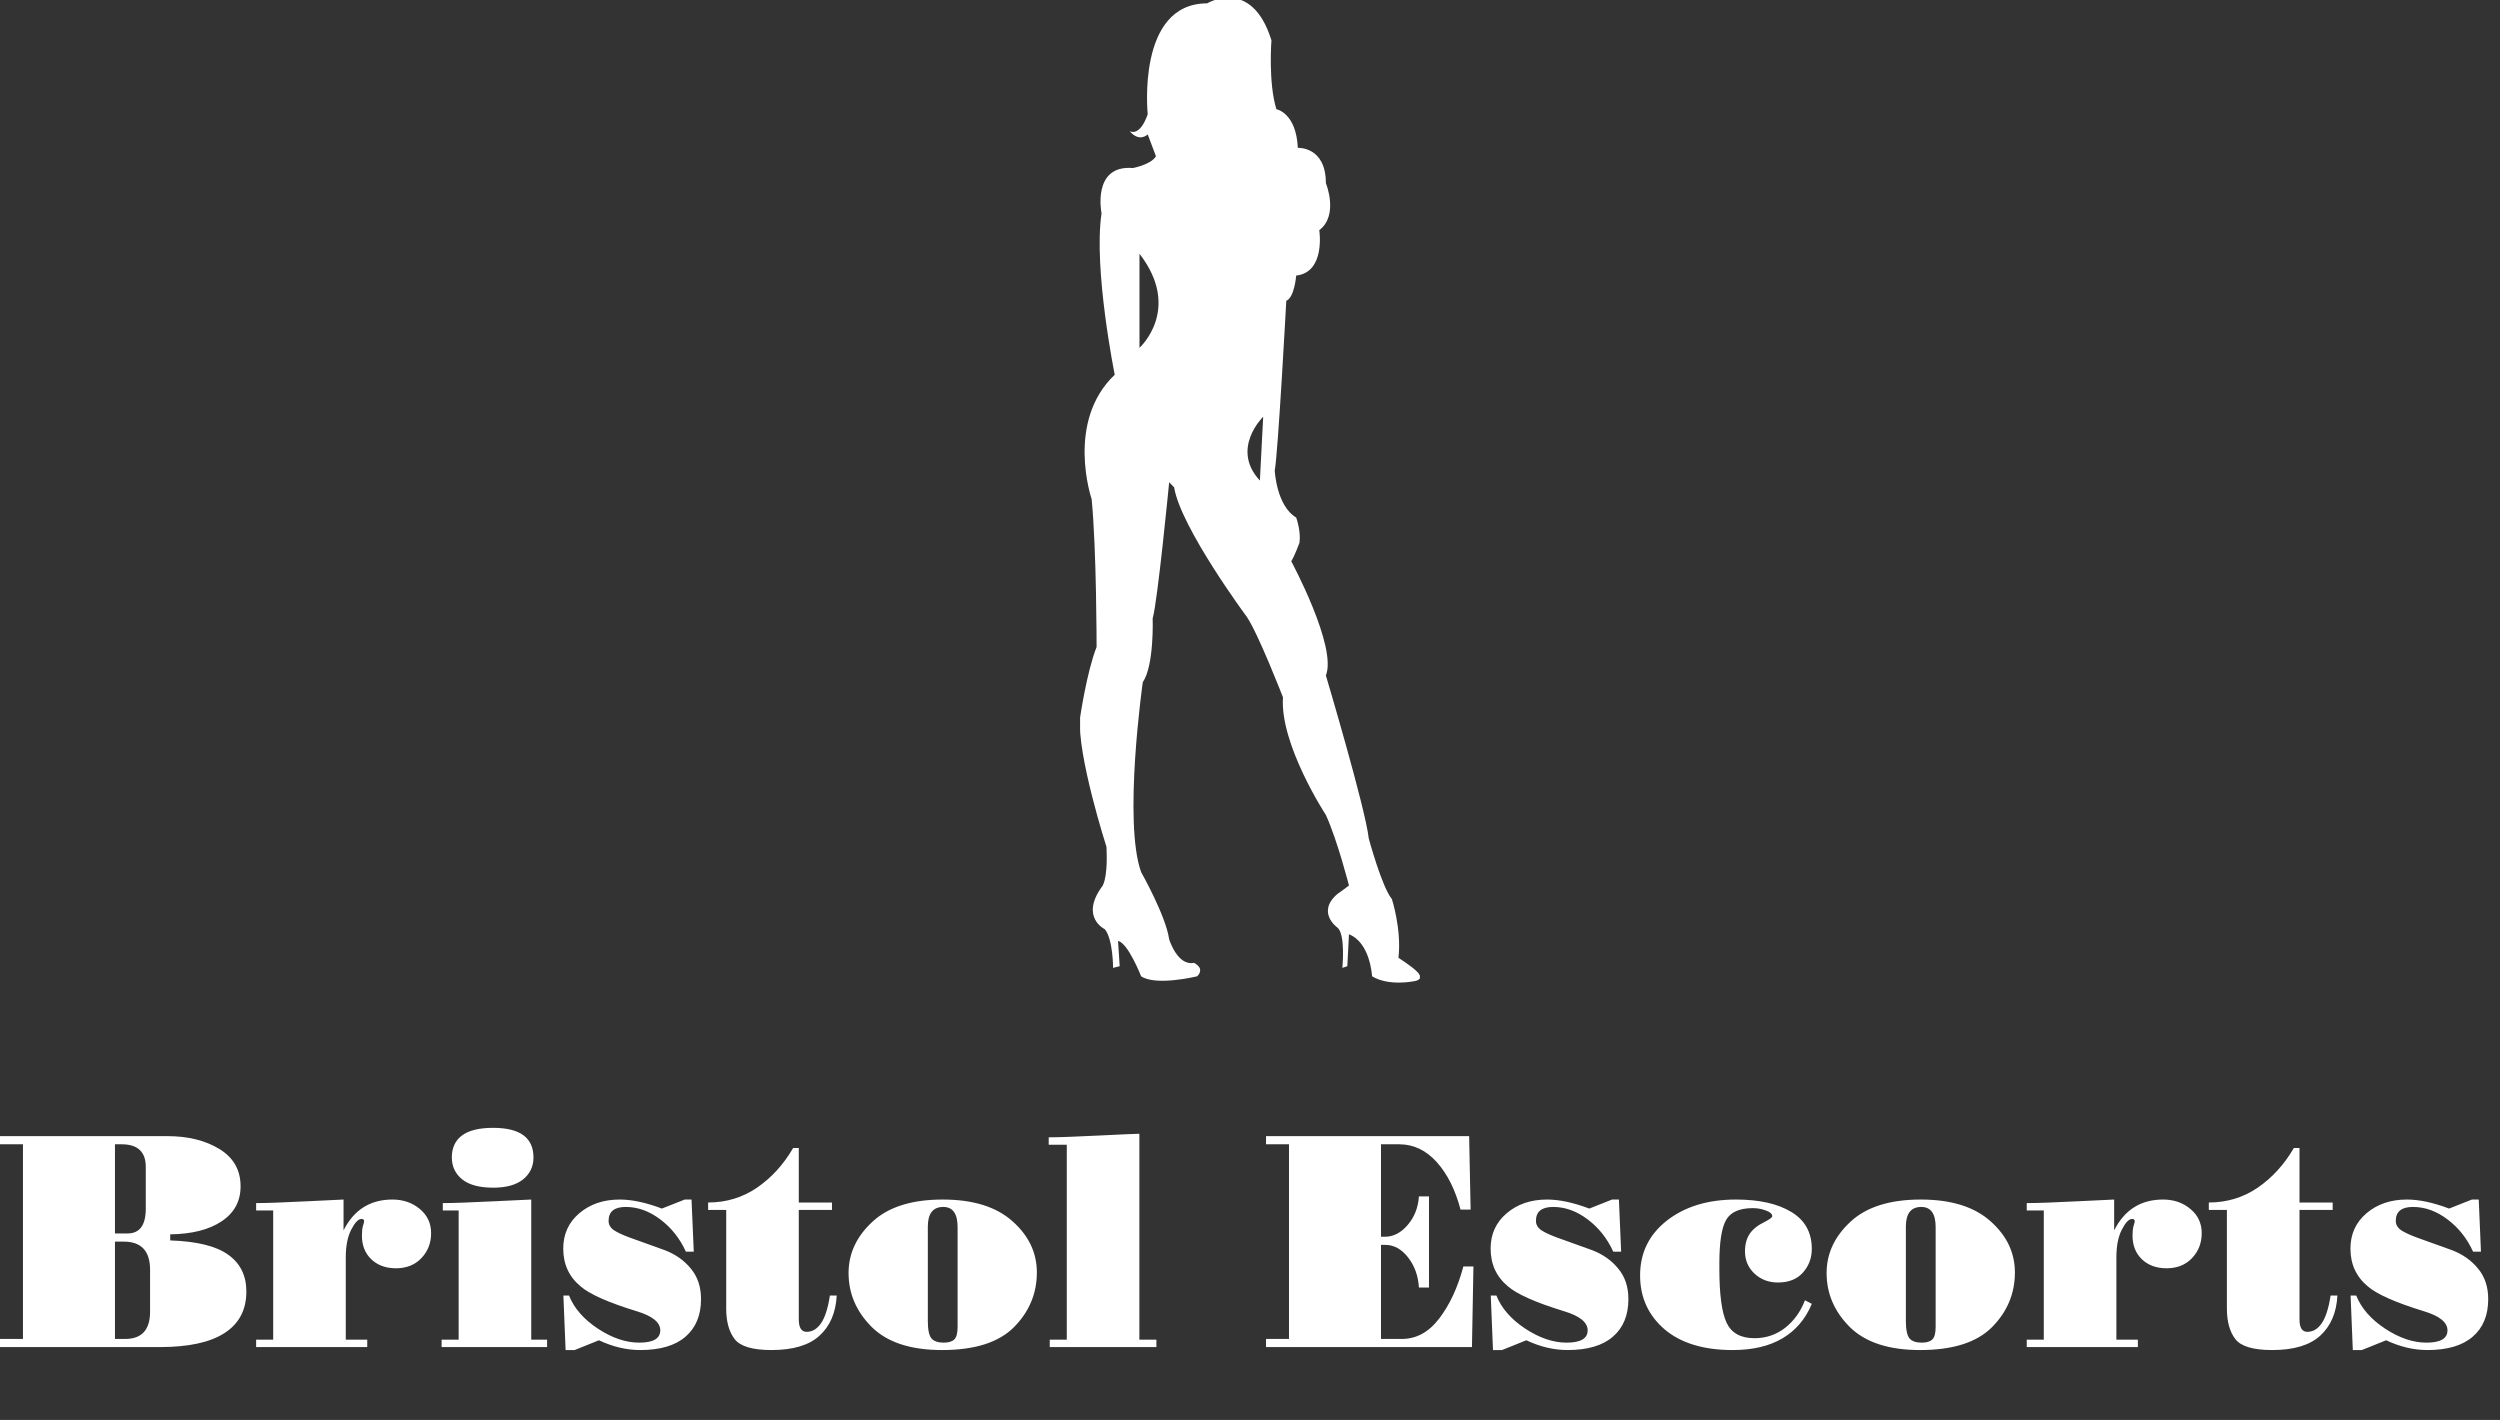 <svg width="206" height="117" viewBox="0 0 206 117" fill="none" xmlns="http://www.w3.org/2000/svg">
<rect x="0" y="0" width="206" height="117" fill="#333333" stroke="none"/>
<path d="M0 111V110.329H1.892V94.289H0V93.617H13.782C15.491 93.617 16.923 93.971 18.079 94.679C19.242 95.387 19.824 96.413 19.824 97.755C19.824 98.984 19.303 99.945 18.262 100.636C17.228 101.328 15.816 101.686 14.026 101.71V102.211C16.231 102.284 17.826 102.679 18.811 103.395C19.804 104.103 20.3 105.112 20.3 106.422C20.3 107.928 19.702 109.067 18.506 109.84C17.318 110.613 15.536 111 13.159 111H0ZM9.473 102.309V110.329H10.315C11.682 110.329 12.366 109.58 12.366 108.083V104.628C12.366 103.082 11.641 102.309 10.193 102.309H9.473ZM9.473 94.289V101.637H10.51C11.511 101.637 12.012 100.954 12.012 99.586V96.156C12.012 94.911 11.348 94.289 10.022 94.289H9.473ZM21.106 111V110.39H22.51V99.745H21.106V99.135C21.912 99.135 23.291 99.086 25.244 98.988C27.205 98.891 28.227 98.842 28.308 98.842V101.381C29.163 99.688 30.505 98.842 32.336 98.842C33.224 98.842 33.976 99.102 34.595 99.623C35.213 100.136 35.523 100.799 35.523 101.613C35.523 102.427 35.254 103.114 34.717 103.676C34.188 104.229 33.492 104.506 32.629 104.506C31.799 104.506 31.124 104.262 30.603 103.773C30.082 103.277 29.822 102.622 29.822 101.808C29.822 101.483 29.85 101.218 29.907 101.015C29.972 100.811 30.005 100.685 30.005 100.636C30.005 100.506 29.932 100.441 29.785 100.441C29.525 100.441 29.244 100.734 28.943 101.32C28.642 101.898 28.491 102.667 28.491 103.627V110.39H30.261V111H21.106ZM40.625 92.934C41.74 92.934 42.574 93.137 43.127 93.544C43.681 93.951 43.958 94.561 43.958 95.375C43.958 96.116 43.673 96.718 43.103 97.182C42.533 97.637 41.715 97.865 40.649 97.865C39.51 97.865 38.656 97.637 38.086 97.182C37.516 96.718 37.231 96.116 37.231 95.375C37.231 94.586 37.508 93.983 38.062 93.568C38.623 93.145 39.477 92.934 40.625 92.934ZM36.487 99.745V99.135C37.276 99.135 38.668 99.086 40.662 98.988C42.655 98.891 43.693 98.842 43.774 98.842V110.39H45.081V111H36.389V110.39H37.793V99.745H36.487ZM46.423 106.752H46.887C47.302 107.794 48.092 108.701 49.255 109.474C50.427 110.247 51.567 110.634 52.673 110.634C53.829 110.634 54.407 110.296 54.407 109.621C54.407 108.961 53.76 108.437 52.466 108.046C50.13 107.33 48.588 106.646 47.839 105.995C46.887 105.206 46.411 104.168 46.411 102.882C46.411 101.694 46.851 100.726 47.73 99.977C48.617 99.22 49.727 98.842 51.062 98.842C52.071 98.842 53.231 99.09 54.541 99.586L56.421 98.842H56.982L57.166 103.139H56.519C56.014 102.04 55.31 101.153 54.407 100.478C53.503 99.794 52.555 99.452 51.562 99.452C50.618 99.452 50.147 99.835 50.147 100.6C50.147 100.909 50.293 101.165 50.586 101.369C50.887 101.564 51.314 101.763 51.868 101.967L54.785 103.017C55.672 103.358 56.388 103.867 56.934 104.542C57.487 105.21 57.764 106.044 57.764 107.045C57.764 108.38 57.336 109.413 56.482 110.146C55.636 110.878 54.395 111.244 52.759 111.244C51.628 111.244 50.492 110.976 49.353 110.438L47.351 111.244H46.606L46.423 106.752ZM58.35 99.086C59.839 99.086 61.182 98.679 62.378 97.865C63.574 97.043 64.567 95.953 65.356 94.594H65.82V99.086H68.555V99.696H65.82V108.717C65.82 109.401 66.036 109.743 66.467 109.743C66.939 109.743 67.338 109.503 67.664 109.022C67.989 108.534 68.229 107.777 68.384 106.752H68.945C68.872 108.16 68.4 109.263 67.529 110.06C66.667 110.849 65.348 111.244 63.574 111.244C62.012 111.244 60.998 110.943 60.535 110.341C60.071 109.739 59.839 108.9 59.839 107.826V107.277V99.696H58.35V99.086ZM69.922 104.896C69.922 103.293 70.577 101.885 71.887 100.673C73.197 99.452 75.13 98.842 77.686 98.842C80.184 98.842 82.1 99.44 83.435 100.636C84.77 101.824 85.437 103.228 85.437 104.848C85.437 106.581 84.81 108.083 83.557 109.352C82.304 110.613 80.326 111.244 77.624 111.244C75.037 111.244 73.104 110.609 71.826 109.34C70.557 108.07 69.922 106.589 69.922 104.896ZM76.453 108.839C76.453 109.572 76.554 110.056 76.758 110.292C76.961 110.52 77.295 110.634 77.759 110.634C78.158 110.634 78.447 110.548 78.626 110.377C78.813 110.207 78.906 109.861 78.906 109.34V101.112C78.906 100.006 78.512 99.452 77.722 99.452C76.876 99.452 76.453 99.993 76.453 101.076V108.839ZM86.499 111V110.39H87.903V94.325H86.414V93.715C87.187 93.715 88.566 93.666 90.552 93.568C92.537 93.471 93.648 93.422 93.884 93.422V110.39H95.288V111H86.499ZM104.321 110.329H106.213V94.289H104.321V93.617H121.057L121.179 99.672H120.349C119.918 98.036 119.263 96.73 118.384 95.753C117.505 94.777 116.475 94.289 115.295 94.289H113.794V101.906H114.136C114.819 101.906 115.438 101.584 115.991 100.941C116.545 100.299 116.854 99.513 116.919 98.585H117.749V106.093H116.919C116.862 105.132 116.565 104.306 116.028 103.615C115.491 102.923 114.86 102.577 114.136 102.577H113.794V110.329H115.515C116.711 110.329 117.737 109.767 118.591 108.644C119.454 107.521 120.117 106.093 120.581 104.359H121.411L121.289 111H104.321V110.329ZM122.839 106.752H123.303C123.718 107.794 124.508 108.701 125.671 109.474C126.843 110.247 127.983 110.634 129.089 110.634C130.245 110.634 130.823 110.296 130.823 109.621C130.823 108.961 130.176 108.437 128.882 108.046C126.546 107.33 125.004 106.646 124.255 105.995C123.303 105.206 122.827 104.168 122.827 102.882C122.827 101.694 123.267 100.726 124.146 99.977C125.033 99.22 126.143 98.842 127.478 98.842C128.487 98.842 129.647 99.09 130.957 99.586L132.837 98.842H133.398L133.582 103.139H132.935C132.43 102.04 131.726 101.153 130.823 100.478C129.919 99.794 128.971 99.452 127.979 99.452C127.035 99.452 126.562 99.835 126.562 100.6C126.562 100.909 126.709 101.165 127.002 101.369C127.303 101.564 127.73 101.763 128.284 101.967L131.201 103.017C132.088 103.358 132.804 103.867 133.35 104.542C133.903 105.21 134.18 106.044 134.18 107.045C134.18 108.38 133.752 109.413 132.898 110.146C132.052 110.878 130.811 111.244 129.175 111.244C128.044 111.244 126.908 110.976 125.769 110.438L123.767 111.244H123.022L122.839 106.752ZM148.73 107.143L149.292 107.436C148.779 108.681 147.974 109.629 146.875 110.28C145.785 110.923 144.417 111.244 142.773 111.244C140.365 111.244 138.489 110.67 137.146 109.523C135.811 108.367 135.144 106.89 135.144 105.092C135.144 103.236 135.881 101.731 137.354 100.575C138.835 99.42 140.731 98.842 143.042 98.842C144.963 98.842 146.484 99.184 147.607 99.867C148.73 100.543 149.292 101.556 149.292 102.907C149.292 103.664 149.048 104.315 148.56 104.86C148.079 105.405 147.392 105.678 146.497 105.678C145.74 105.678 145.097 105.434 144.568 104.945C144.047 104.449 143.787 103.839 143.787 103.114C143.787 102.536 143.917 102.052 144.177 101.662C144.446 101.271 144.873 100.937 145.459 100.661C145.841 100.457 146.033 100.311 146.033 100.221C146.033 100.026 145.858 99.867 145.508 99.745C145.166 99.615 144.808 99.55 144.434 99.55C143.343 99.55 142.611 99.871 142.236 100.514C141.862 101.157 141.675 102.357 141.675 104.115V104.53C141.675 106.662 141.874 108.152 142.273 108.998C142.672 109.844 143.437 110.268 144.568 110.268C145.52 110.268 146.362 109.983 147.095 109.413C147.827 108.835 148.372 108.078 148.73 107.143ZM150.513 104.896C150.513 103.293 151.168 101.885 152.478 100.673C153.788 99.452 155.721 98.842 158.276 98.842C160.775 98.842 162.691 99.44 164.026 100.636C165.361 101.824 166.028 103.228 166.028 104.848C166.028 106.581 165.401 108.083 164.148 109.352C162.895 110.613 160.917 111.244 158.215 111.244C155.627 111.244 153.695 110.609 152.417 109.34C151.147 108.07 150.513 106.589 150.513 104.896ZM157.043 108.839C157.043 109.572 157.145 110.056 157.349 110.292C157.552 110.52 157.886 110.634 158.35 110.634C158.748 110.634 159.037 110.548 159.216 110.377C159.403 110.207 159.497 109.861 159.497 109.34V101.112C159.497 100.006 159.102 99.452 158.313 99.452C157.467 99.452 157.043 99.993 157.043 101.076V108.839ZM167.004 111V110.39H168.408V99.745H167.004V99.135C167.81 99.135 169.189 99.086 171.143 98.988C173.104 98.891 174.125 98.842 174.207 98.842V101.381C175.061 99.688 176.404 98.842 178.235 98.842C179.122 98.842 179.875 99.102 180.493 99.623C181.112 100.136 181.421 100.799 181.421 101.613C181.421 102.427 181.152 103.114 180.615 103.676C180.086 104.229 179.39 104.506 178.528 104.506C177.698 104.506 177.022 104.262 176.501 103.773C175.981 103.277 175.72 102.622 175.72 101.808C175.72 101.483 175.749 101.218 175.806 101.015C175.871 100.811 175.903 100.685 175.903 100.636C175.903 100.506 175.83 100.441 175.684 100.441C175.423 100.441 175.142 100.734 174.841 101.32C174.54 101.898 174.39 102.667 174.39 103.627V110.39H176.16V111H167.004ZM182.007 99.086C183.496 99.086 184.839 98.679 186.035 97.865C187.231 97.043 188.224 95.953 189.014 94.594H189.478V99.086H192.212V99.696H189.478V108.717C189.478 109.401 189.693 109.743 190.125 109.743C190.597 109.743 190.995 109.503 191.321 109.022C191.646 108.534 191.886 107.777 192.041 106.752H192.603C192.529 108.16 192.057 109.263 191.187 110.06C190.324 110.849 189.006 111.244 187.231 111.244C185.669 111.244 184.656 110.943 184.192 110.341C183.728 109.739 183.496 108.9 183.496 107.826V107.277V99.696H182.007V99.086ZM193.689 106.752H194.153C194.568 107.794 195.357 108.701 196.521 109.474C197.693 110.247 198.832 110.634 199.939 110.634C201.095 110.634 201.672 110.296 201.672 109.621C201.672 108.961 201.025 108.437 199.731 108.046C197.396 107.33 195.854 106.646 195.105 105.995C194.153 105.206 193.677 104.168 193.677 102.882C193.677 101.694 194.116 100.726 194.995 99.977C195.882 99.22 196.993 98.842 198.328 98.842C199.337 98.842 200.496 99.09 201.807 99.586L203.687 98.842H204.248L204.431 103.139H203.784C203.28 102.04 202.576 101.153 201.672 100.478C200.769 99.794 199.821 99.452 198.828 99.452C197.884 99.452 197.412 99.835 197.412 100.6C197.412 100.909 197.559 101.165 197.852 101.369C198.153 101.564 198.58 101.763 199.133 101.967L202.051 103.017C202.938 103.358 203.654 103.867 204.199 104.542C204.753 105.21 205.029 106.044 205.029 107.045C205.029 108.38 204.602 109.413 203.748 110.146C202.901 110.878 201.66 111.244 200.024 111.244C198.893 111.244 197.758 110.976 196.619 110.438L194.617 111.244H193.872L193.689 106.752Z" fill="white"/>
<g clip-path="url(#clip0_360_335)">
<path d="M116.728 80.031C116.32 79.615 115.233 78.923 115.233 78.923C115.504 76.569 114.689 74.077 114.689 74.077C113.873 73.108 112.786 69.092 112.786 69.092C112.514 66.6 109.252 55.661 109.252 55.661C110.203 53.308 106.398 46.246 106.398 46.246C106.67 45.831 107.077 44.723 107.077 44.723C107.213 43.754 106.805 42.646 106.805 42.646C105.174 41.677 105.038 38.769 105.038 38.769C105.31 37.385 105.99 24.785 105.99 24.785C106.67 24.508 106.805 22.708 106.805 22.708C109.252 22.431 108.708 18.969 108.708 18.969C110.339 17.723 109.252 15.092 109.252 15.092C109.252 12.046 106.941 12.185 106.941 12.185C106.805 9.277 105.174 9 105.174 9C104.495 6.785 104.767 3.323 104.767 3.323C103.136 -1.938 99.466 0.277 99.466 0.277C93.621 0.277 94.572 9.415 94.572 9.415C93.893 11.354 93.077 10.8 93.077 10.8C93.893 11.769 94.572 11.077 94.572 11.077L95.252 12.877C94.844 13.569 93.349 13.846 93.349 13.846C89.951 13.569 90.767 17.585 90.767 17.585C90.087 22.154 91.854 30.877 91.854 30.877C87.776 34.754 89.951 41.123 89.951 41.123C90.359 45.277 90.359 53.308 90.359 53.308C89.543 55.385 89 59.123 89 59.123C88.728 62.169 91.174 69.785 91.174 69.785C91.31 72.692 90.767 73.108 90.767 73.108C89 75.6 91.038 76.569 91.038 76.569C91.718 77.4 91.718 79.754 91.718 79.754L92.262 79.615L92.126 77.538C92.941 77.677 94.029 80.446 94.029 80.446C95.252 81.277 98.65 80.446 98.65 80.446C99.33 79.754 98.378 79.338 98.378 79.338C97.019 79.615 96.339 77.4 96.339 77.4C96.068 75.462 94.029 71.862 94.029 71.862C92.534 67.708 94.165 56.215 94.165 56.215C95.116 54.831 94.98 50.954 94.98 50.954C95.388 49.569 96.339 39.739 96.339 39.739L96.747 40.154C97.291 43.477 102.728 50.815 102.728 50.815C103.679 52.2 105.718 57.462 105.718 57.462C105.446 61.339 109.252 67.154 109.252 67.154C110.203 69.231 111.155 72.969 111.155 72.969C110.611 73.385 110.203 73.662 110.203 73.662C108.436 75.185 110.203 76.431 110.203 76.431C110.883 76.985 110.611 79.754 110.611 79.754L111.019 79.615L111.155 76.985C112.922 77.677 113.058 80.446 113.058 80.446C114.417 81.277 116.456 80.862 116.456 80.862C117.543 80.723 116.728 80.031 116.728 80.031ZM93.893 28.662V20.908C97.427 25.477 93.893 28.662 93.893 28.662ZM103.815 39.6C101.369 36.969 104.087 34.339 104.087 34.339L103.815 39.6Z" fill="white"/>
</g>
<defs>
<clipPath id="clip0_360_335">
<rect width="28" height="81" fill="white" transform="translate(89)"/>
</clipPath>
</defs>
</svg>
